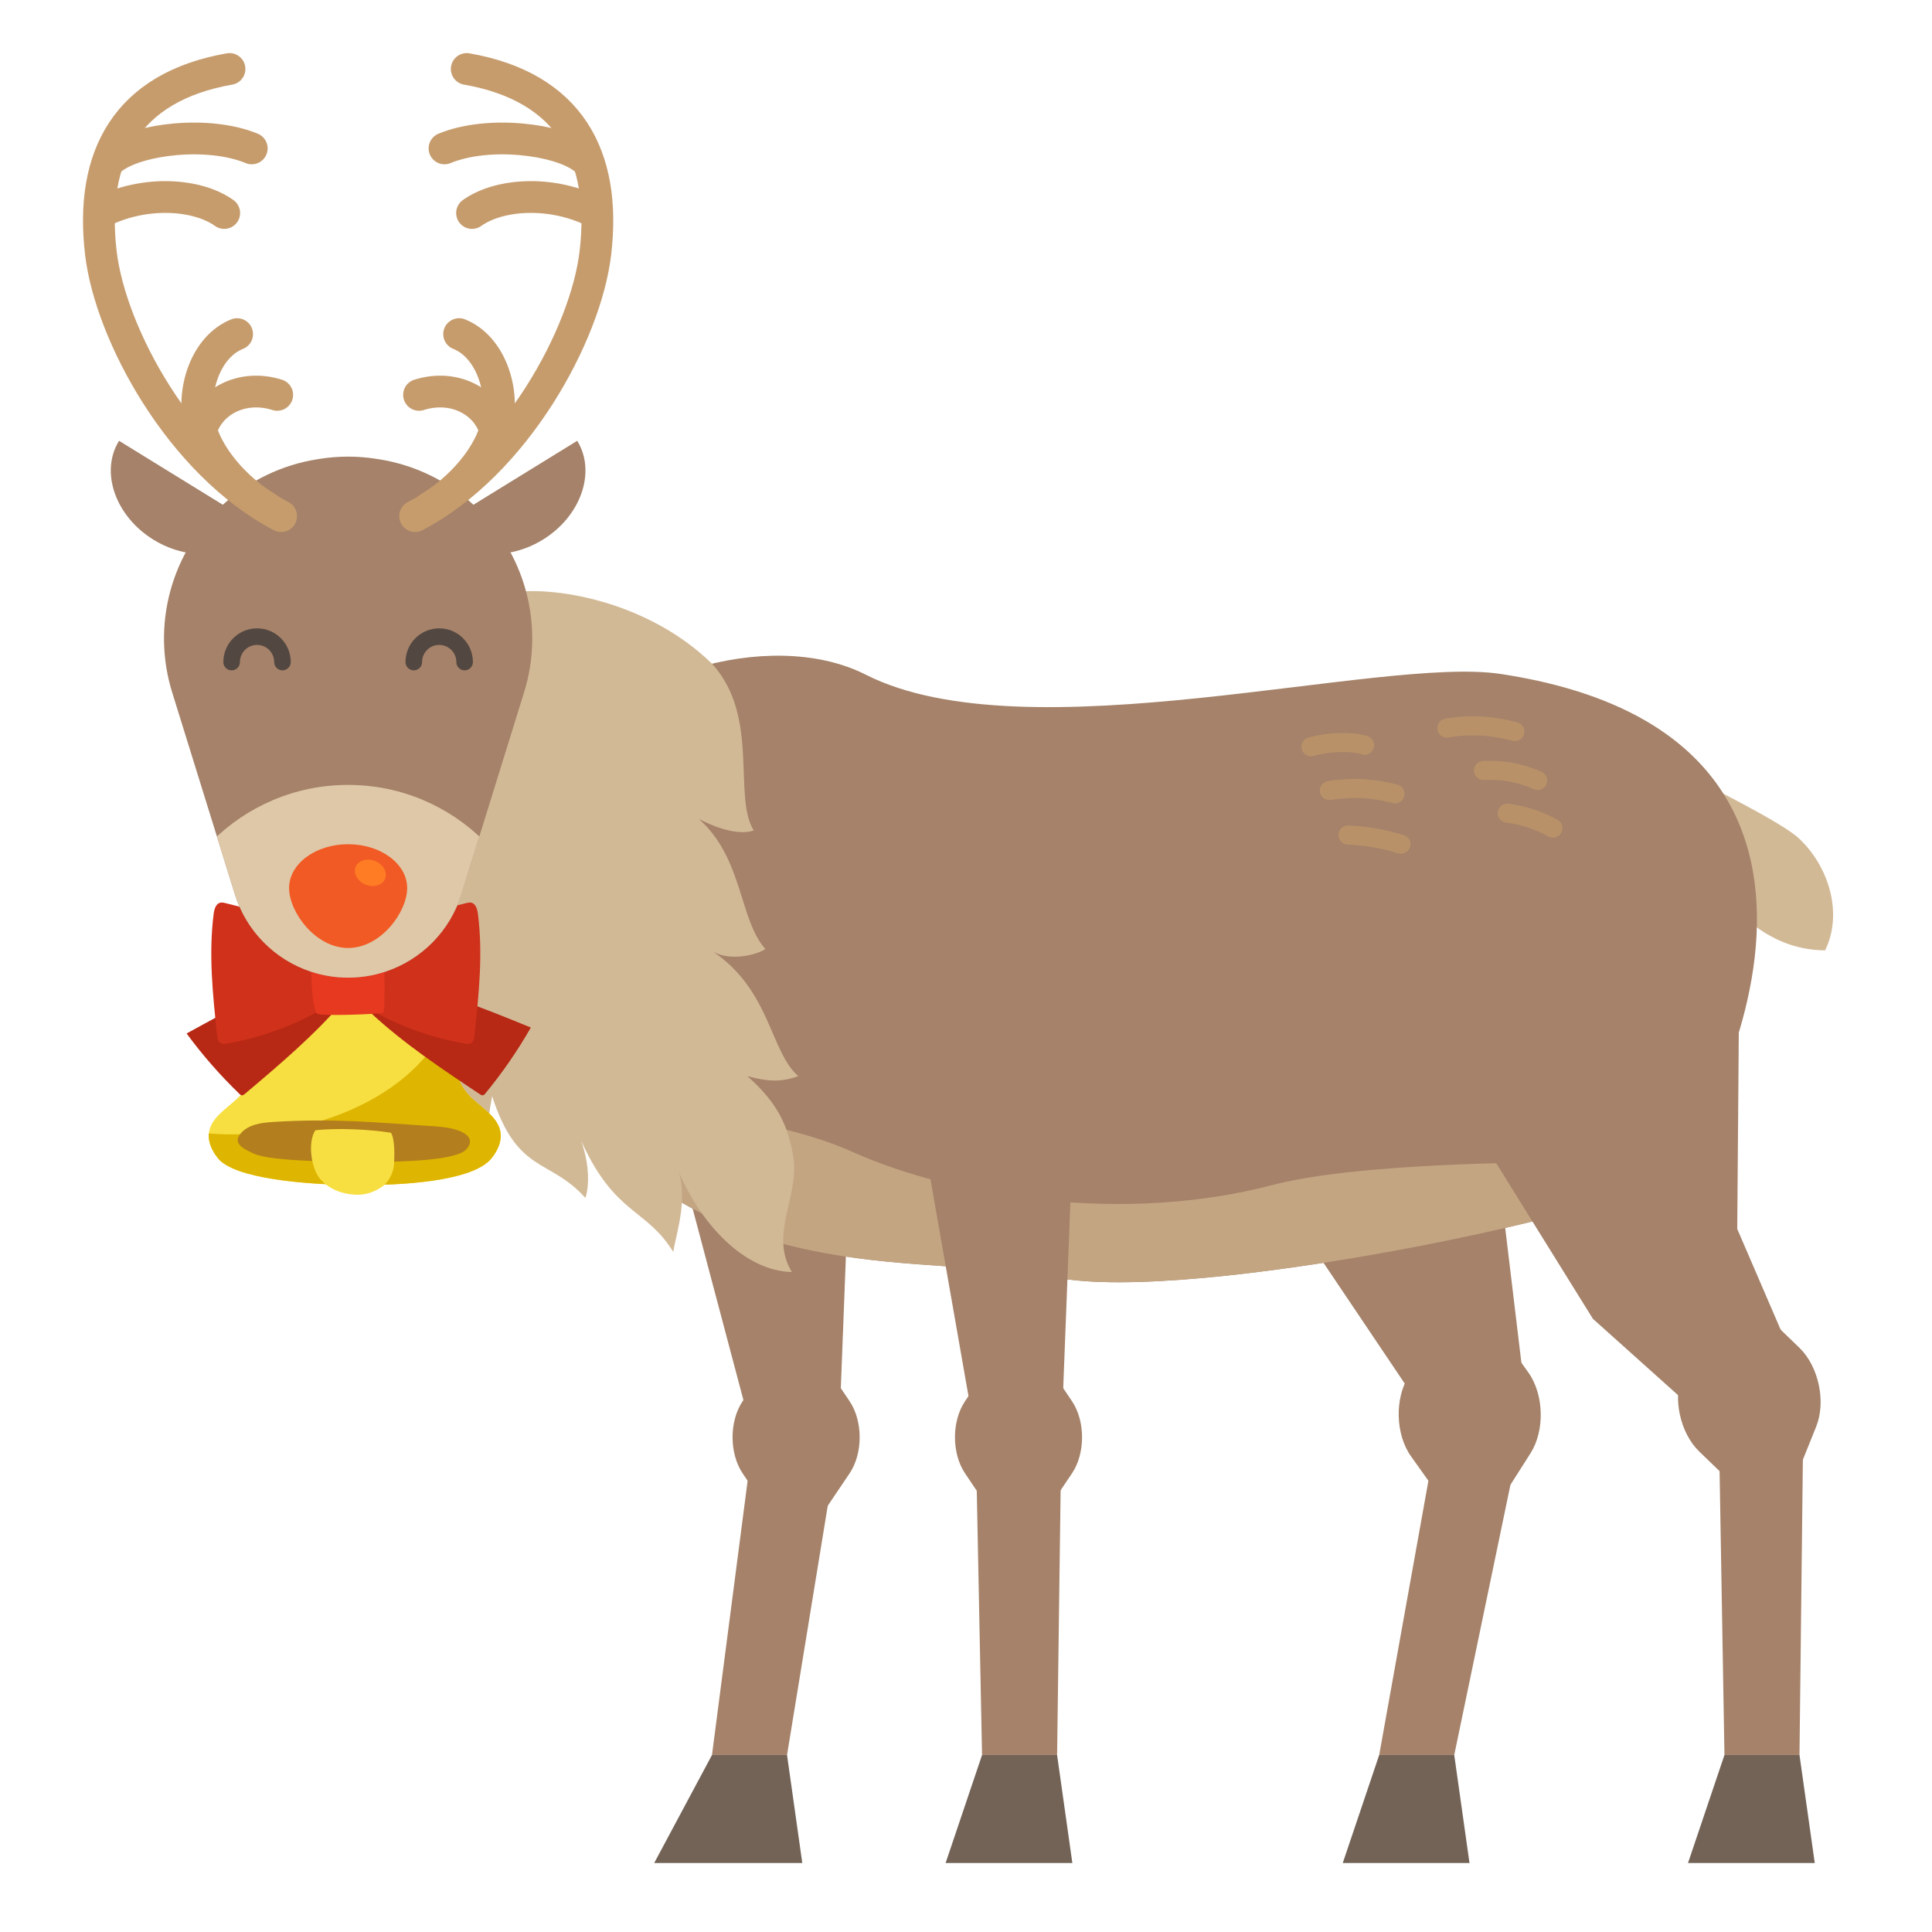 <?xml version="1.0" encoding="UTF-8"?><svg id="_レイヤー_1" xmlns="http://www.w3.org/2000/svg" xmlns:xlink="http://www.w3.org/1999/xlink" viewBox="0 0 700 700"><defs><style>.cls-1{stroke:#c69c6d;stroke-width:11.511px;}.cls-1,.cls-2,.cls-3,.cls-4{fill:none;}.cls-1,.cls-2,.cls-4{stroke-linecap:round;stroke-miterlimit:10;}.cls-2{stroke:#534741;stroke-width:6px;}.cls-5{clip-path:url(#clippath);}.cls-3,.cls-6,.cls-7,.cls-8,.cls-9,.cls-10,.cls-11,.cls-12,.cls-13,.cls-14,.cls-15,.cls-16,.cls-17,.cls-18{stroke-width:0px;}.cls-4{stroke:#b99169;stroke-width:6.907px;}.cls-19{clip-path:url(#clippath-1);}.cls-6{fill:#f7df41;}.cls-7{fill:#d2b996;}.cls-8{fill:#deb500;}.cls-9{fill:#dfc8a8;}.cls-10{fill:#c3a582;}.cls-11{fill:#b37e1d;}.cls-12{fill:#a58269;}.cls-13{fill:#d0311b;}.cls-14{fill:#b72914;}.cls-15{fill:#736357;}.cls-16{fill:#ff7c24;}.cls-17{fill:#e73820;}.cls-18{fill:#f15a24;}</style><clipPath id="clippath"><path class="cls-3" d="M209.271,404.111c55.144,63.9,126.006,49.655,173.49,58.787,49.287,9.478,204.1-23.363,220.126-36.158,16.026-12.795,93.102-159.567-59.246-182.563-43.767-6.606-171.472,29.879-229.915.293-35.858-18.153-93.784,2.318-106.795,28.919-13.011,26.601-46.23,74.44,2.34,130.722Z"/></clipPath><clipPath id="clippath-1"><path class="cls-3" d="M137.434,166.418l-.972-.155c-6.843-1.089-13.815-1.089-20.658,0l-.972.155c-25.684,4.086-46.545,22.929-53.214,48.067h0c-3.17,11.947-2.907,24.546.758,36.351l22.711,73.149c4.12,13.27,14.402,23.73,27.599,28.078h0c8.734,2.877,18.16,2.877,26.894,0h0c13.198-4.347,23.479-14.807,27.599-28.078l22.711-73.149c3.665-11.805,3.928-24.404.758-36.351h0c-6.669-25.138-27.53-43.981-53.214-48.067Z"/></clipPath></defs><polygon class="cls-15" points="486.506 675.008 532.427 675.008 526.899 635.869 499.709 635.869 486.506 675.008"/><polygon class="cls-12" points="523.883 501.184 499.709 635.869 526.899 635.869 554.91 501.184 523.883 501.184"/><polygon class="cls-12" points="531.722 331.198 444.618 405.639 523.472 522.864 552.416 503.679 531.722 331.198"/><path class="cls-12" d="M541.508,480.103l12.265,17.213c5.646,7.925,5.988,21.003.764,29.212l-11.348,17.83c-5.225,8.209-14.037,8.439-19.684.515l-12.265-17.213c-5.646-7.925-5.988-21.003-.764-29.212l11.348-17.83c5.225-8.209,14.037-8.439,19.684-.515Z"/><polygon class="cls-15" points="237.028 675.008 290.686 675.008 285.157 635.869 257.967 635.869 237.028 675.008"/><path class="cls-12" d="M297.254,492.001l10.566,15.681c4.865,7.219,4.865,18.924,0,26.144l-10.566,15.681c-4.865,7.219-12.752,7.219-17.616,0l-10.566-15.681c-4.865-7.219-4.865-18.924,0-26.144l10.566-15.681c4.865-7.219,12.752-7.219,17.616,0Z"/><polygon class="cls-12" points="272.932 520.754 257.967 635.869 285.157 635.869 303.959 520.754 272.932 520.754"/><polygon class="cls-12" points="308.399 405.639 242.4 405.639 272.932 520.754 303.959 520.754 308.399 405.639"/><path class="cls-7" d="M611.832,281.224c6.075,3.01,33.546,16.642,39.786,22.393,10.996,10.133,16.244,27.288,9.652,40.71-22.108-.082-34.472-17.188-41.908-24.895l-7.531-38.207Z"/><path class="cls-12" d="M209.271,404.111c55.144,63.9,126.006,49.655,173.49,58.787,49.287,9.478,204.1-23.363,220.126-36.158,16.026-12.795,93.102-159.567-59.246-182.563-43.767-6.606-171.472,29.879-229.915.293-35.858-18.153-93.784,2.318-106.795,28.919-13.011,26.601-46.23,74.44,2.34,130.722Z"/><g class="cls-5"><path class="cls-10" d="M247.004,464.731c-53.337-13.814-58.709-56.406-37.604-60.627,26.591-5.318,74.27,1.918,98.999,13.046,38.372,17.267,99.766,26.093,152.336,12.279,29.82-7.836,89.271-8.442,120.103-8.442,37.988,0,23.213,17.034,19.57,18.802-157.532,76.447-353.403,24.942-353.403,24.942Z"/></g><polygon class="cls-15" points="342.612 675.008 388.534 675.008 383.005 635.869 355.815 635.869 342.612 675.008"/><path class="cls-12" d="M377.834,492.001l10.566,15.681c4.865,7.219,4.865,18.924,0,26.144l-10.566,15.681c-4.865,7.219-12.752,7.219-17.616,0l-10.566-15.681c-4.865-7.219-4.865-18.924,0-26.144l10.566-15.681c4.865-7.219,12.752-7.219,17.616,0Z"/><polygon class="cls-12" points="353.513 520.754 355.815 635.869 383.005 635.869 384.54 520.754 353.513 520.754"/><polygon class="cls-12" points="388.979 405.639 333.341 405.639 353.513 520.754 384.54 520.754 388.979 405.639"/><polygon class="cls-15" points="611.597 675.008 657.519 675.008 651.99 635.869 624.8 635.869 611.597 675.008"/><polygon class="cls-12" points="622.498 501.184 624.8 635.869 651.99 635.869 653.525 501.184 622.498 501.184"/><polygon class="cls-12" points="630.337 331.198 524.431 392.976 577.14 477.829 624.582 520.37 653.525 501.184 629.434 445.269 630.337 331.198"/><path class="cls-12" d="M636.725,473.63l15.21,14.675c7.002,6.756,9.734,19.551,6.102,28.578l-7.89,19.607c-3.633,9.027-12.254,10.868-19.257,4.111l-15.21-14.675c-7.002-6.756-9.734-19.551-6.102-28.578l7.89-19.607c3.633-9.027,12.254-10.868,19.257-4.111Z"/><path class="cls-7" d="M286.911,460.894c-8.442-13.814,3.181-28.047.384-42.593-1.919-9.977-4.928-18.143-16.5-28.395,8.442,2.302,13.046,1.919,18.418,0-10.36-9.209-9.977-31.081-31.081-45.279,5.372,3.453,14.965,1.919,19.186-.767-9.593-10.744-8.058-33-24.174-47.197,0,0,12.279,6.907,19.953,4.221-7.674-12.279,2.302-41.058-14.965-60.244-23.407-23.023-58.325-28.779-74.441-25.709l-28.86,99.362-28.738,12.84c-1.718,9.966-4.947,17.111-2.236,30.143,3.087,14.834,12.239,27.467,20.695,33.014-.841-4.859.767-14.198,5.834-17.038,2.608,24.328,17.189,26.247,26.181,39.886.018-5.321.708-10.725,1.752-15.942,9.209,28.395,20.721,22.256,33.767,36.837,1.151-3.07,1.919-11.128-1.535-20.721,12.307,27.115,23.407,24.174,33.383,40.29.918-6.184,5.335-18.517,1.919-29.162,8.426,19.646,24.084,36.018,41.058,36.453Z"/><path class="cls-6" d="M178.138,419.614c2.016-2.553,3.586-5.708,3.247-8.943-.697-6.656-8.41-9.834-12.552-15.09-5.869-7.448-3.961-18.14-5.838-27.435-2.595-12.85-13.616-23.566-26.534-25.799-6.046-1.073-11.21-.372-15.862,0-12.918,2.233-23.939,12.95-26.534,25.799-1.877,9.295.031,19.987-5.838,27.435-4.142,5.256-11.855,8.435-12.552,15.09-.339,3.235,1.231,6.39,3.247,8.943,5.84,7.397,31.594,9.765,52.256,9.765,20.109,0,41.12-2.368,46.96-9.765Z"/><path class="cls-8" d="M75.675,410.671c-.339,3.235,1.231,6.39,3.247,8.943,5.84,7.397,31.594,9.765,52.256,9.765,20.109,0,41.12-2.368,46.96-9.765,2.016-2.553,3.586-5.708,3.247-8.943-.697-6.656-8.41-9.834-12.552-15.09-5.869-7.448-3.961-18.14-5.838-27.435-11.958,30.617-53.505,45.331-87.32,42.525Z"/><path class="cls-11" d="M91.918,417.968c-3.748-1.756-7.64-3.638-4.861-7.106,2.779-3.468,7.539-4.075,11.887-4.351,21.808-1.383,36.92.169,58.725,1.591,10.872.709,14.907,4.212,11.345,8.272s-22.906,4.786-39.721,4.57c-4.683-.06-30.949.034-37.375-2.977Z"/><path class="cls-6" d="M114.222,409.54c-2.797,4.413-1.518,13.696,1.751,17.591s8.53,5.723,13.615,5.751c3.315.018,6.47-1.192,9.15-3.144,2.18-1.588,3.901-5.202,4.029-7.874.128-2.672.413-8.809-1.096-11.441-7.812-1.275-20.03-1.803-27.448-.883Z"/><path class="cls-14" d="M119.592,350.693c-18.345,5.296-35.251,14.562-51.986,23.757,5.744,7.815,12.152,15.142,19.134,21.875.251.243.532.498.879.531.415.04.784-.246,1.102-.515,12.613-10.657,25.288-21.375,36.017-33.927.276-.323.567-.692.549-1.117-.019-.434-5.696-10.604-5.696-10.604Z"/><path class="cls-14" d="M137.978,354.63c18.829,3.167,36.683,10.443,54.358,17.667-4.814,8.42-10.344,16.43-16.511,23.916-.222.27-.471.555-.813.628-.408.087-.807-.155-1.154-.386-13.747-9.147-27.563-18.348-39.655-29.593-.312-.29-.643-.623-.673-1.047-.031-.433,4.448-11.185,4.448-11.185Z"/><path class="cls-13" d="M119.898,340.265c-12.307-5.508-25.12-9.884-38.224-13.056-.594-.144-1.212-.286-1.811-.161-1.649.344-2.227,2.367-2.443,4.037-1.882,14.603-.318,29.405,1.247,44.045.112,1.048.314,2.245,1.214,2.793.693.422,1.574.307,2.374.169,16.76-2.898,32.79-9.93,46.274-20.297l-8.632-17.53Z"/><path class="cls-13" d="M130.679,340.265c12.307-5.508,25.12-9.884,38.224-13.056.594-.144,1.212-.286,1.811-.161,1.649.344,2.227,2.367,2.443,4.037,1.882,14.603.318,29.405-1.247,44.045-.112,1.048-.314,2.245-1.214,2.793-.693.422-1.574.307-2.374.169-16.76-2.898-32.79-9.93-46.274-20.297l8.632-17.53Z"/><path class="cls-17" d="M114.528,338.464c-2.845,2.84-1.83,27.548.363,28.815,1.774,1.024,23.192.097,23.869-.32,1.238-.763.175-28.63-.168-29.012-.453-.505-21.219-2.323-24.064.517Z"/><path class="cls-12" d="M137.434,166.418l-.972-.155c-6.843-1.089-13.815-1.089-20.658,0l-.972.155c-25.684,4.086-46.545,22.929-53.214,48.067h0c-3.17,11.947-2.907,24.546.758,36.351l22.711,73.149c4.12,13.27,14.402,23.73,27.599,28.078h0c8.734,2.877,18.16,2.877,26.894,0h0c13.198-4.347,23.479-14.807,27.599-28.078l22.711-73.149c3.665-11.805,3.928-24.404.758-36.351h0c-6.669-25.138-27.53-43.981-53.214-48.067Z"/><g class="cls-19"><circle class="cls-9" cx="126.134" cy="354.221" r="69.836"/></g><path class="cls-18" d="M104.744,321.742c0-8.765,9.576-15.87,21.39-15.87s21.39,7.105,21.39,15.87-9.576,21.735-21.39,21.735-21.39-12.97-21.39-21.735Z"/><path class="cls-2" d="M83.925,239.873c0-5.086,4.123-9.209,9.209-9.209s9.209,4.123,9.209,9.209"/><path class="cls-1" d="M101.859,187.002c-36.401-19.021-61.87-65.889-65.323-95.435-4.1-35.082,9.401-60.052,46.622-66.575"/><path class="cls-1" d="M40.948,57.224c9.209-6.907,34.534-9.977,50.267-3.453"/><path class="cls-1" d="M36.344,76.999c16.116-8.263,35.302-6.728,44.895.179"/><path class="cls-1" d="M96.587,183.851c-10.75-6.425-21.891-18.445-24.466-30.701-2.575-12.256,2.594-27.624,13.8-32.098"/><path class="cls-1" d="M72.797,156.223c2.686-10.36,14.581-17.267,27.644-13.153"/><path class="cls-12" d="M93.209,190.564c-6.942,11.268-23.78,13.497-37.609,4.978-13.829-8.519-19.412-24.56-12.47-35.829l50.079,30.851Z"/><path class="cls-12" d="M159.059,190.564c6.942,11.268,23.78,13.497,37.609,4.978,13.829-8.519,19.412-24.56,12.47-35.829l-50.079,30.851Z"/><path class="cls-2" d="M168.342,239.873c0-5.086-4.123-9.209-9.209-9.209s-9.209,4.123-9.209,9.209"/><path class="cls-1" d="M150.408,187.002c36.401-19.021,61.87-65.889,65.323-95.435,4.1-35.082-9.401-60.052-46.622-66.575"/><path class="cls-1" d="M211.319,57.224c-9.209-6.907-34.534-9.977-50.267-3.453"/><path class="cls-1" d="M215.924,76.999c-16.116-8.263-35.302-6.728-44.895.179"/><path class="cls-1" d="M155.68,183.851c10.75-6.425,21.891-18.445,24.466-30.701,2.575-12.256-2.594-27.624-13.8-32.098"/><path class="cls-1" d="M179.47,156.223c-2.686-10.36-14.581-17.267-27.644-13.153"/><ellipse class="cls-16" cx="134.192" cy="316.233" rx="4.605" ry="5.756" transform="translate(-209.282 322.294) rotate(-68.017)"/><path class="cls-4" d="M524.211,263.805c8.14-1.49,16.395-.94,24.65,1.262"/><path class="cls-4" d="M537.485,279.159c6.973-.334,13.027.766,19.65,3.634"/><path class="cls-4" d="M546.117,294.632c5.789.725,11.435,2.571,16.534,5.406"/><path class="cls-4" d="M474.981,270.562c5.682-1.643,14.488-2.194,19.441-.543"/><path class="cls-4" d="M481.657,286.428c9.463-1.55,17.718-.449,23.772,1.202"/><path class="cls-4" d="M488.396,302.539c6.509.282,12.98,1.406,19.204,3.333"/></svg>